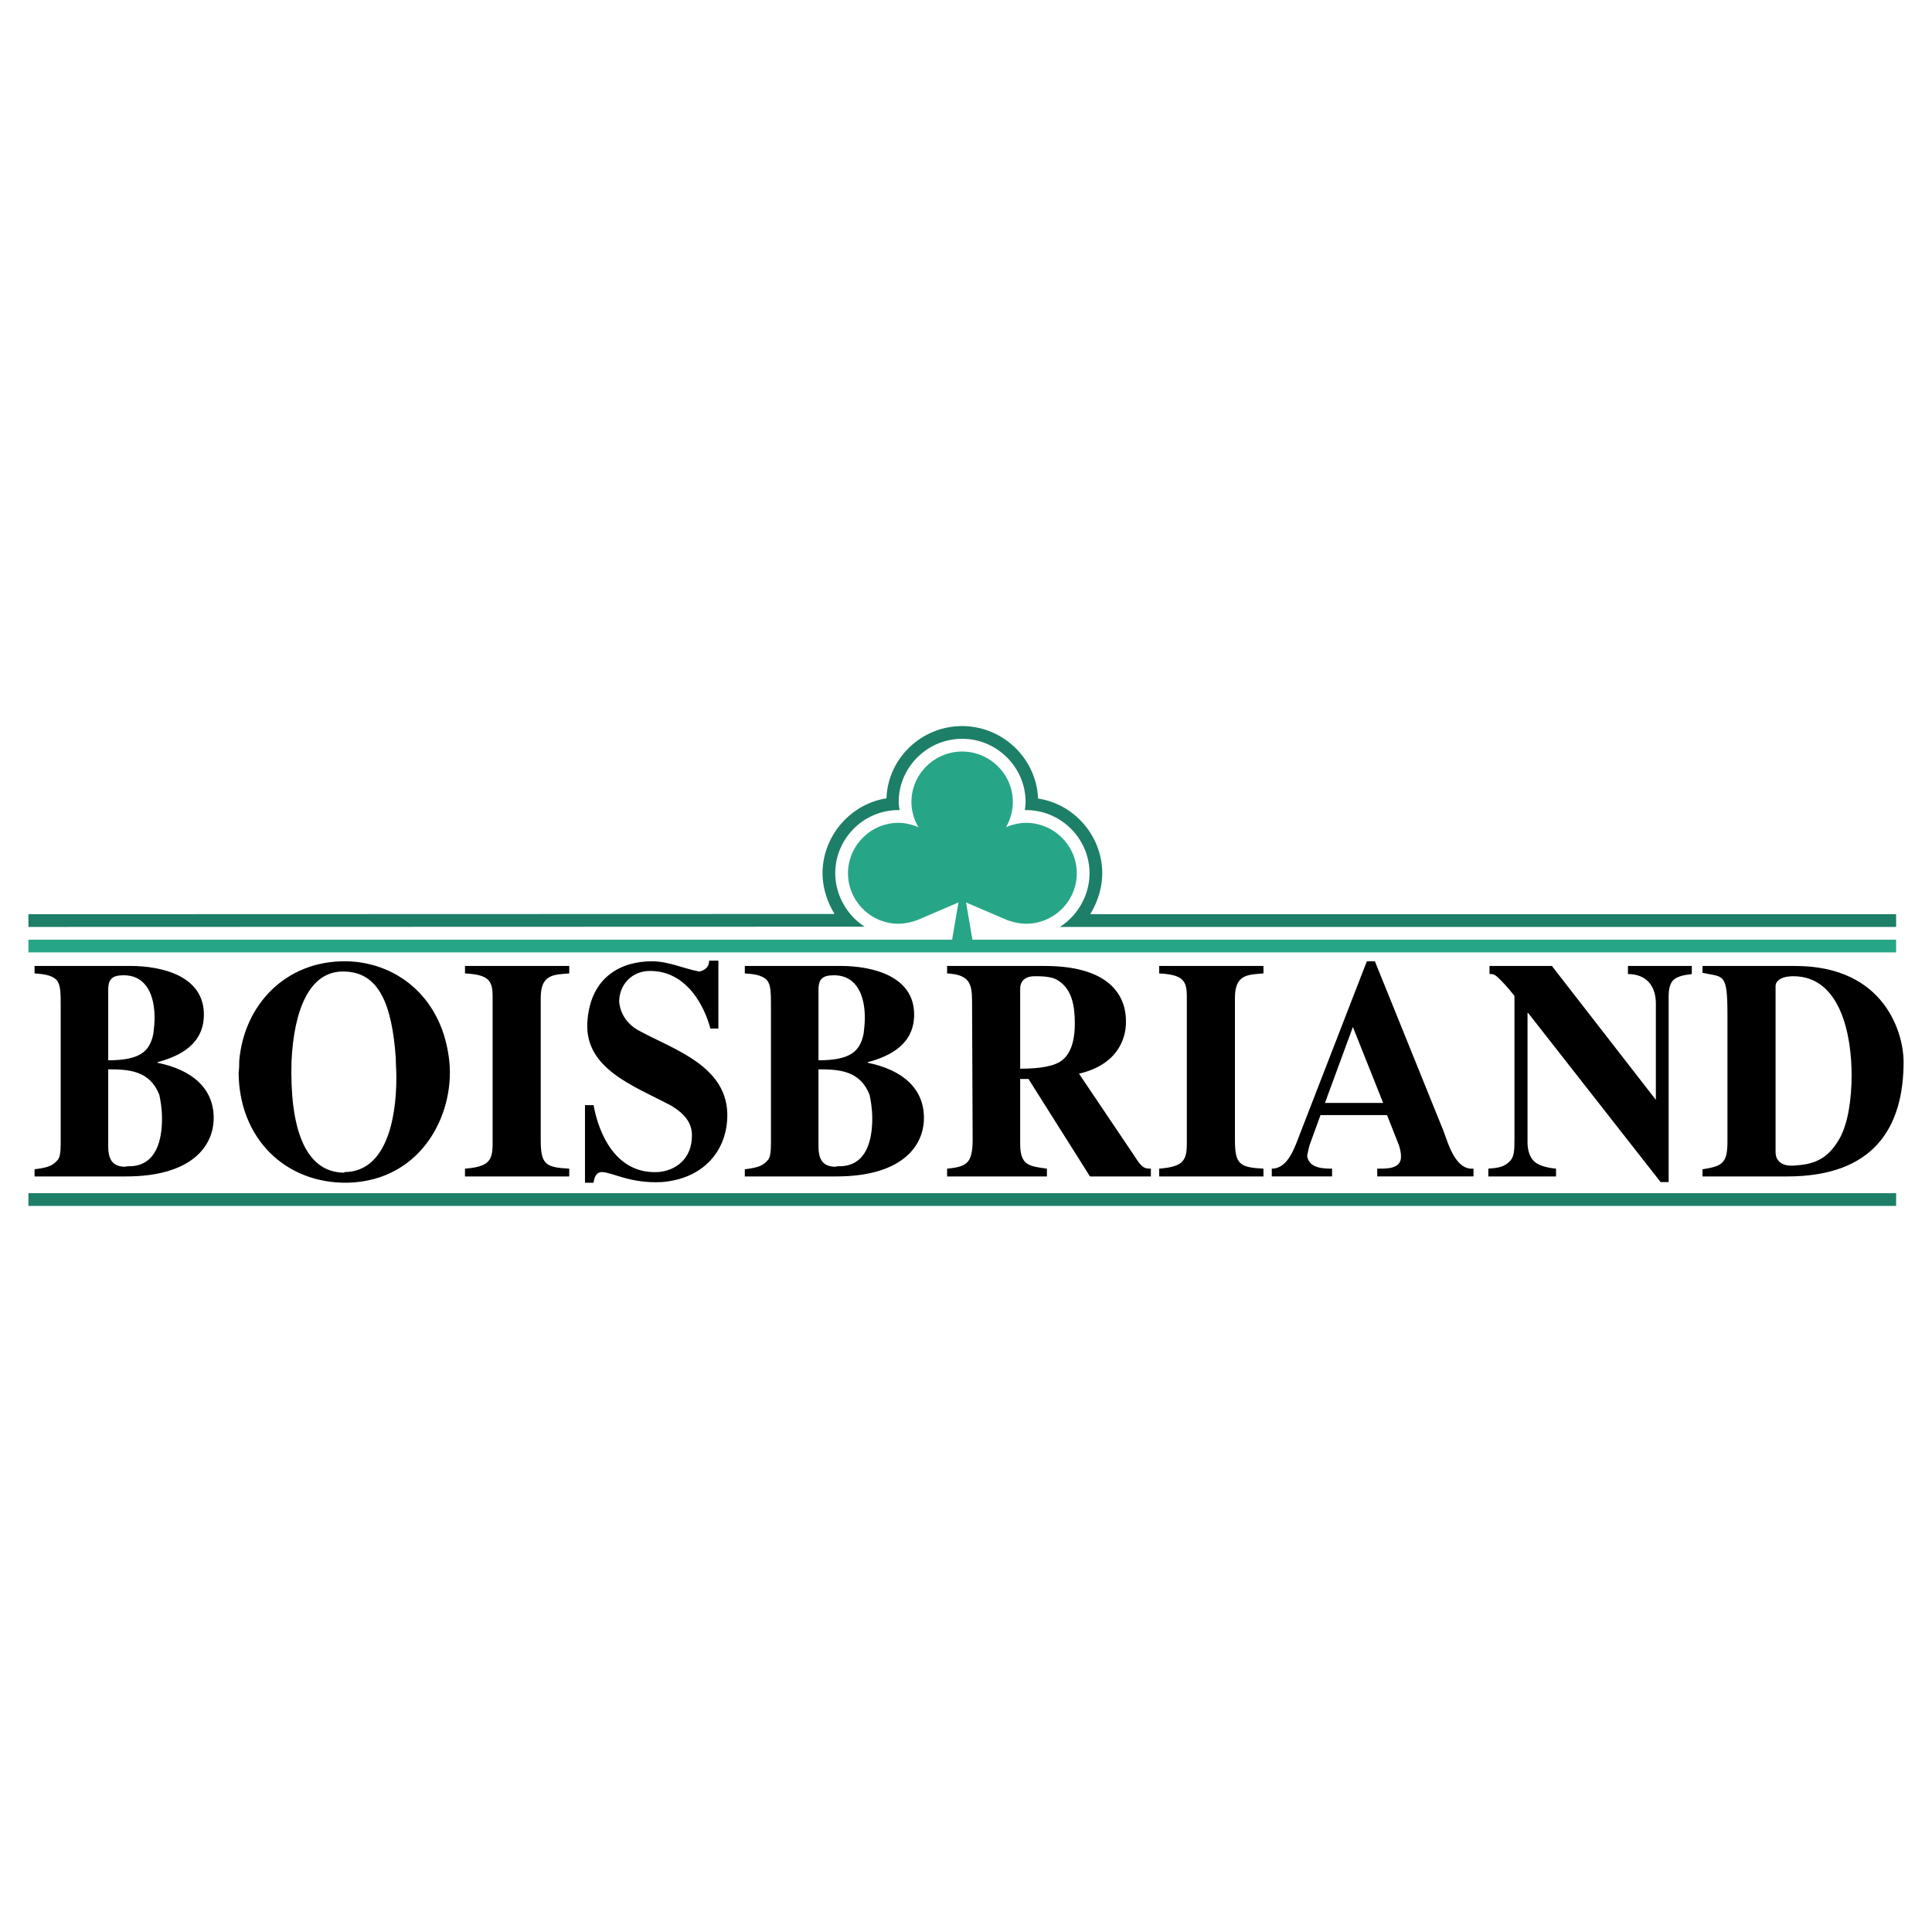 <svg xmlns="http://www.w3.org/2000/svg" width="2500" height="2500" viewBox="0 0 192.756 192.756"><g fill-rule="evenodd" clip-rule="evenodd"><path fill="#fff" d="M0 0h192.756v192.756H0V0z"/><path fill="#1d7f67" d="M189.177 120.315v-1.271H2.834v1.271h186.343z"/><path d="M100.368 91.747l-3.984-1.71.635 3.715h92.157v1.271H2.834v-1.271h92.157l.635-3.715-3.983 1.71c-.636.245-1.32.416-2.004.416-2.761 0-5.034-2.272-5.034-5.034s2.273-5.034 5.034-5.034c.684 0 1.369.171 2.004.439a4.896 4.896 0 0 1-.709-2.517c0-2.762 2.272-5.035 5.059-5.035s5.059 2.273 5.059 5.035c0 .855-.244 1.759-.684 2.517a5.18 5.18 0 0 1 2.003-.439c2.786 0 5.06 2.272 5.06 5.034s-2.273 5.034-5.06 5.034c-.659-.001-1.392-.172-2.003-.416z" fill="#27a687"/><path d="M189.177 92.48v-1.271h-80.402c.733-1.222 1.197-2.64 1.197-4.081 0-3.69-2.762-6.916-6.402-7.454-.171-4.032-3.544-7.233-7.576-7.233s-7.405 3.177-7.551 7.209c-3.617.562-6.378 3.788-6.378 7.478 0 1.417.464 2.859 1.197 4.057l-80.428.024v1.271l83.432-.025c-1.784-1.148-2.933-3.201-2.933-5.327 0-3.47 2.835-6.305 6.305-6.305h.123a4.282 4.282 0 0 1-.098-.806c0-3.471 2.859-6.306 6.33-6.306s6.329 2.835 6.329 6.306c0 .269-.049.562-.073.806h.122c3.471 0 6.33 2.835 6.33 6.305 0 2.15-1.148 4.203-2.957 5.352h83.433z" fill="#1d7f67"/><path d="M6.056 100.629v13.358c0 .901-.059 1.554-.355 1.802-.415.435-.711.684-2.252.87v.714h9.128c6.49 0 8.743-2.981 8.743-5.84 0-2.89-2.075-4.784-5.602-5.499v-.062c2.312-.621 4.623-1.833 4.623-4.754 0-3.82-4.119-4.846-7.35-4.846H3.448v.745c.8.062 1.659.125 2.193.652.415.499.415 1.213.415 2.86zm4.742-1.895c0-1.088.444-1.43 1.541-1.43 2.371 0 3.083 2.175 3.083 4.226 0 .559-.059 1.087-.119 1.584-.355 1.833-1.393 2.672-4.505 2.672v-7.052zm0 15.658v-7.705c2.075 0 4.149.124 5.098 2.548.089.435.267 1.273.267 2.361 0 2.143-.563 4.566-2.993 4.753-.237 0-.474 0-.771.062-.86-.062-1.601-.374-1.601-2.019zM23.868 105.848c0 .373 0 .715-.06 1.212.06 6.493 4.623 11.033 10.877 10.94 7.587-.187 10.906-7.243 10.076-12.648-.859-6.059-5.364-9.383-10.254-9.445-6.016-.062-10.165 4.349-10.639 9.941zm5.216.062c.237-5.219 1.837-9.103 5.275-8.979 3.408.062 4.742 3.2 5.127 8.605 0 .621.06 1.212.06 1.957 0 4.474-1.156 9.382-5.127 9.444l-.119.062c-4.001-.061-5.394-4.72-5.216-11.089zM49.148 99.417v14.726c0 1.709-.445 2.268-2.756 2.454v.776h10.402v-.776c-2.371-.124-2.845-.435-2.845-2.858V99.541c0-2.36 1.333-2.298 2.845-2.423v-.745H46.392v.745c2.371.125 2.756.715 2.756 2.299zM58.602 101.965c-.296 4.66 4.624 6.368 8.269 8.295 1.629.932 2.163 1.957 2.163 2.982.03 2.423-1.689 3.572-3.379 3.696-4.919.249-6.194-5.281-6.431-6.679h-.86V118h.86c.059-.497.237-1.062.83-1.062.978 0 2.786 1.154 5.957.999 4.061-.311 6.431-2.987 6.55-6.436.178-5.063-5.216-6.741-8.625-8.574-1.452-.715-2.104-1.926-2.163-3.075.059-1.647 1.274-2.982 3.082-2.982 3.764 0 5.483 3.696 6.017 5.747h.8v-6.772h-.919c0 .652-.444.963-.978 1.087-1.63-.311-3.083-1.025-4.742-1.025-2.904 0-6.135 1.429-6.431 6.058zM76.918 100.629v13.358c0 .901-.06 1.554-.356 1.802-.415.435-.711.684-2.252.87v.714h9.128c6.49 0 8.743-2.981 8.743-5.84 0-2.89-2.074-4.784-5.601-5.499v-.062c2.312-.621 4.624-1.833 4.624-4.754 0-3.82-4.12-4.846-7.351-4.846H74.31v.745c.8.062 1.66.125 2.193.652.415.499.415 1.213.415 2.86zm4.742-1.895c0-1.088.445-1.43 1.542-1.43 2.371 0 3.082 2.175 3.082 4.226 0 .559-.06 1.087-.119 1.584-.355 1.833-1.393 2.672-4.504 2.672v-7.052h-.001zm0 15.658v-7.705c2.075 0 4.149.124 5.098 2.548.089.435.267 1.273.267 2.361 0 2.143-.563 4.566-2.994 4.753-.237 0-.474 0-.771.062-.859-.062-1.6-.374-1.6-2.019zM97.041 113.677c0 2.36-.562 2.733-2.549 2.92v.776h9.958v-.776c-1.778-.248-2.667-.311-2.667-2.485v-6.462h.83l6.135 9.724h6.075v-.776c-.711 0-.919-.124-1.688-1.335l-5.483-8.14c4.386-1.025 4.683-4.194 4.683-5.096.06-2.081-.979-5.653-8.12-5.653h-9.722v.745c2.253.125 2.49 1.025 2.49 2.827l.058 13.731zm4.742-15.068c0-.218.06-1.211 1.452-1.211.533 0 1.512 0 2.134.311 1.631.869 1.867 2.733 1.867 4.442 0 1.087-.178 2.796-1.274 3.635-.741.59-2.193.839-4.179.839v-8.016zM118.409 99.417v14.726c0 1.709-.444 2.268-2.756 2.454v.776h10.402v-.776c-2.371-.124-2.845-.435-2.845-2.858V99.541c0-2.36 1.333-2.298 2.845-2.423v-.745h-10.402v.745c2.371.125 2.756.715 2.756 2.299zM129.701 113.117c-.504 1.274-1.156 3.479-2.815 3.479v.776h6.016v-.776c-.978 0-2.312-.062-2.489-1.273.06-.311.119-.621.237-1.057l1.097-3.014h6.639l1.186 3.014c.147.436.207.808.207 1.149 0 1.243-1.482 1.181-2.371 1.181v.776h9.603v-.776c-1.778.155-2.489-2.392-2.993-3.759l-6.846-16.931h-.801l-6.67 17.211zm5.276-10.655l3.022 7.58h-5.809l2.787-7.58zM151.099 99.355v14.135c0 1.336 0 1.988-.593 2.485-.593.56-1.393.56-2.016.621v.782h6.758v-.782c-.682-.062-1.66-.248-2.134-.683-.534-.436-.712-1.274-.712-1.927v-12.923h.06l13.218 16.873h.801V99.479c0-.808.118-1.274.415-1.646.562-.59 1.719-.59 1.896-.652v-.808h-6.372v.808c1.808 0 2.786 1.149 2.786 2.951v9.6l-10.373-13.358h-6.224v.808c.444-.062.74.218 1.097.59.563.558 1.037 1.148 1.393 1.583zM172.348 101.344v12.52c0 2.174-.474 2.485-2.489 2.796v.714h8.446c8.684 0 11.618-4.908 11.618-11.463 0-2.609-1.719-9.537-10.817-9.537h-9.247v.684c2.133.464 2.489-.064 2.489 4.286zm4.801-2.952c0-.496.504-.993 1.778-.993 4.742 0 5.809 5.964 5.809 9.848 0 2.423-.355 4.846-1.215 6.368-1.274 2.237-2.786 2.548-4.476 2.672-1.57.124-1.896-.745-1.896-1.336V98.392z"/></g></svg>